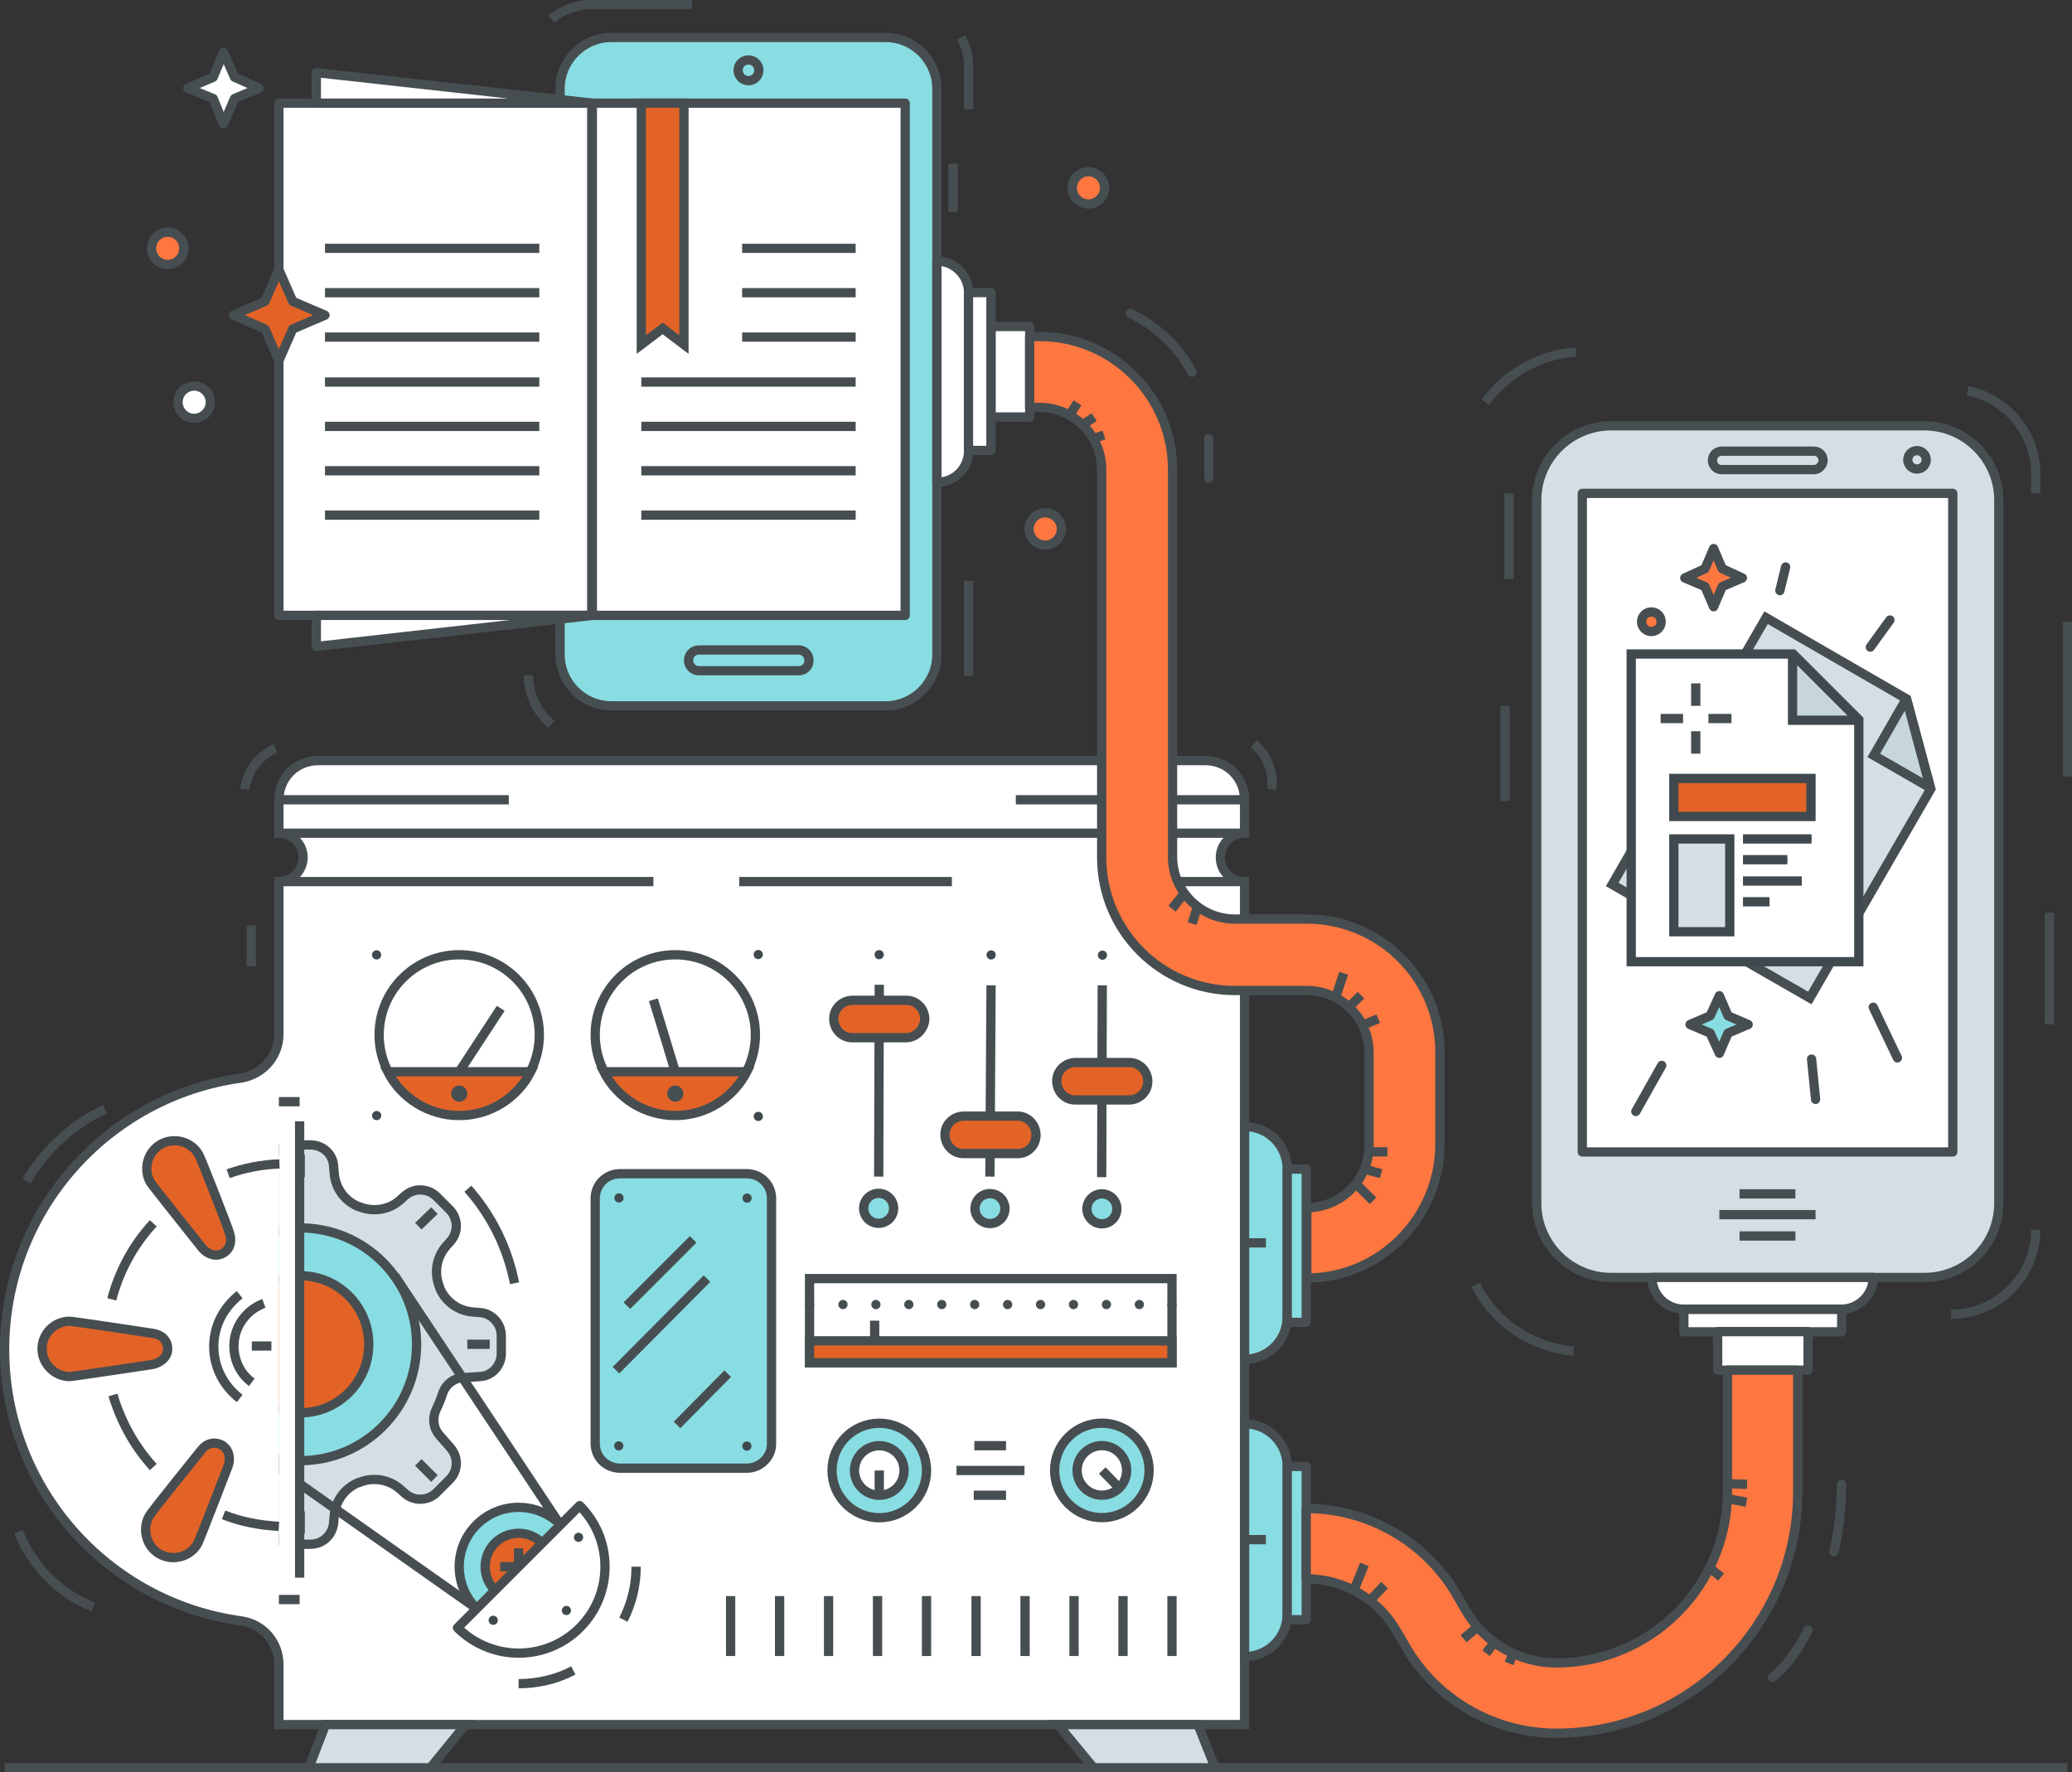 <?xml version="1.0" encoding="utf-8"?>
<!-- Generator: Adobe Illustrator 19.2.1, SVG Export Plug-In . SVG Version: 6.00 Build 0)  -->
<svg version="1.1" xmlns="http://www.w3.org/2000/svg" xmlns:xlink="http://www.w3.org/1999/xlink" x="0px" y="0px" width="359.6px"
	 height="307.6px" viewBox="0 0 359.6 307.6" style="enable-background:new 0 0 359.6 307.6;" xml:space="preserve">
<rect x="0" y="0" width="359.6" height="307.6" fill="#333333" stroke="none"/>
<g id="BG" style="display:none;">
	
		<rect x="-2529.2" y="-2428.8" style="display:inline;fill:none;stroke:#E36327;stroke-width:220;stroke-miterlimit:10;" width="7384.5" height="3809.2"/>
</g>
<g id="Layer_1">
	<g id="New_Symbol_4_2_">
	</g>
	<g id="New_Symbol_4_1_">
	</g>
	<g id="New_Symbol_4">
	</g>
	<g id="New_Symbol_4_3_">
	</g>
	<g id="New_Symbol_4_4_">
	</g>
	<g>
		<line style="fill:none;stroke:#474E51;stroke-width:1.609;stroke-miterlimit:10;" x1="0.8" y1="306.8" x2="358.8" y2="306.8"/>
		<g>
			<path style="fill:#FFFFFF;stroke:#474E51;stroke-width:1.609;stroke-miterlimit:10;" d="M211.8,148.8c0-2.3,1.9-4.2,4.2-4.2
				v-5.8c0-3.8-3-6.8-6.8-6.8h-154c-3.8,0-6.8,3-6.8,6.8l0,5.8h0c2.3,0,4.2,1.9,4.2,4.2c0,2.3-1.9,4.2-4.2,4.2h0v26.5
				c0,3.8-2.8,7-6.6,7.6c-23.2,3.2-41,23.1-41,47.1c0,24,17.8,43.9,41,47.1c3.8,0.5,6.6,3.7,6.6,7.6v10.4H216V153
				C213.7,153,211.8,151.2,211.8,148.8z"/>
		</g>
		<g>
			<g>
				<g>
					<g>
						
							<ellipse transform="matrix(3.102838e-003 -1 1 3.102838e-003 -100.546 230.506)" style="fill:#404A4E;" cx="65.3" cy="165.7" rx="0.8" ry="0.8"/>
						
							<ellipse transform="matrix(3.102838e-003 -1 1 3.102838e-003 -128.432 258.306)" style="fill:#404A4E;" cx="65.3" cy="193.6" rx="0.8" ry="0.8"/>
						
							<ellipse transform="matrix(3.102838e-003 -1 1 3.102838e-003 -71.962 259.179)" style="fill:none;" cx="94" cy="165.7" rx="0.8" ry="0.8"/>
						
							<ellipse transform="matrix(3.102838e-003 -1 1 3.102838e-003 -99.848 286.978)" style="fill:none;" cx="94" cy="193.6" rx="0.8" ry="0.8"/>
					</g>
					<g>
						
							<ellipse transform="matrix(3.102838e-003 -1 1 3.102838e-003 -63.096 268.072)" style="fill:none;" cx="102.9" cy="165.7" rx="0.8" ry="0.8"/>
						
							<ellipse transform="matrix(3.102838e-003 -1 1 3.102838e-003 -90.982 295.872)" style="fill:none;" cx="102.9" cy="193.6" rx="0.8" ry="0.8"/>
						
							<ellipse transform="matrix(3.102838e-003 -1 1 3.102838e-003 -34.513 296.745)" style="fill:#404A4E;" cx="131.6" cy="165.7" rx="0.8" ry="0.8"/>
						
							<ellipse transform="matrix(3.102838e-003 -1 1 3.102838e-003 -62.604 324.75)" style="fill:#404A4E;" cx="131.6" cy="193.8" rx="0.8" ry="0.8"/>
					</g>
				</g>
			</g>
			<g>
				<circle style="fill:#FFFFFF;stroke:#474E51;stroke-width:1.609;stroke-miterlimit:10;" cx="79.7" cy="179.6" r="13.9"/>
				<path style="fill:#E36327;stroke:#474E51;stroke-width:1.609;stroke-miterlimit:10;" d="M67.3,186c2.3,4.5,7,7.6,12.4,7.6
					s10.1-3.1,12.4-7.6H67.3z"/>
				<line style="fill:none;stroke:#474E51;stroke-width:1.609;stroke-miterlimit:10;" x1="79.7" y1="186" x2="86.9" y2="175"/>
				<circle style="fill:#474E51;" cx="79.7" cy="189.8" r="1.4"/>
			</g>
			<g>
				<circle style="fill:#FFFFFF;stroke:#474E51;stroke-width:1.609;stroke-miterlimit:10;" cx="117.2" cy="179.6" r="13.9"/>
				<path style="fill:#E36327;stroke:#474E51;stroke-width:1.609;stroke-miterlimit:10;" d="M104.8,186c2.3,4.5,7,7.6,12.4,7.6
					c5.4,0,10.1-3.1,12.4-7.6H104.8z"/>
				<line style="fill:none;stroke:#474E51;stroke-width:1.609;stroke-miterlimit:10;" x1="117.2" y1="186" x2="113.4" y2="173.5"/>
				<circle style="fill:#474E51;" cx="117.2" cy="189.8" r="1.4"/>
			</g>
		</g>
		<g>
			<g>
				<g>
					
						<path style="fill:#D4DFE5;stroke:#474E51;stroke-width:1.609;stroke-linecap:round;stroke-linejoin:round;stroke-miterlimit:10;" d="
						M87,231.8v3.1c0,2.1-1.6,3.9-3.7,4l-3,0.2c-1.6,0.1-3,1.2-3.5,2.8c-0.3,0.9-0.7,1.9-1.1,2.7c-0.7,1.5-0.5,3.2,0.5,4.4l2,2.3
						c1.4,1.6,1.3,4-0.2,5.5l-2.2,2.2c-1.5,1.5-3.9,1.6-5.5,0.2l-0.9-0.8c-2-1.7-4.7-2.1-7.1-1.1c0,0-0.1,0-0.1,0
						c-2.4,1-4,3.2-4.2,5.8l-0.1,1.2c-0.2,2.1-1.9,3.7-4,3.7h-3.1c-2.1,0-3.9-1.6-4-3.7l-0.1-1.2c-0.2-2.6-1.8-4.8-4.2-5.8
						c0,0-0.1,0-0.1,0c-2.4-1-5.2-0.6-7.1,1.1l-0.9,0.8c-1.6,1.4-4,1.3-5.5-0.2l-2.2-2.2c-1.5-1.5-1.6-3.9-0.2-5.5l0.8-0.9
						c1.7-2,2.1-4.7,1.1-7.1c0,0,0-0.1,0-0.1c-1-2.4-3.2-4-5.8-4.2l-1.2-0.1c-2.1-0.2-3.7-1.9-3.7-4v-3.1c0-2.1,1.6-3.9,3.7-4
						l1.2-0.1c2.6-0.2,4.8-1.8,5.8-4.2c0,0,0-0.1,0-0.1c1-2.4,0.6-5.2-1.1-7.1l-0.8-0.9c-1.4-1.6-1.3-4,0.2-5.5l2.2-2.2
						c1.5-1.5,3.9-1.6,5.5-0.2l0.9,0.8c2,1.7,4.7,2.1,7.1,1.1c0,0,0.1,0,0.1,0c2.4-1,4-3.2,4.2-5.8l0.1-1.2c0.2-2.1,1.9-3.7,4-3.7
						h3.1c2.1,0,3.9,1.6,4,3.7l0.1,1.2c0.2,2.6,1.8,4.8,4.2,5.8c0,0,0.1,0,0.1,0c2.4,1,5.2,0.6,7.1-1.1l0.9-0.8
						c1.6-1.4,4-1.3,5.5,0.2l2.2,2.2c1.5,1.5,1.6,3.9,0.2,5.5l-0.8,0.9c-1.7,2-2.1,4.7-1.1,7.1c0,0,0,0.1,0,0.1c1,2.4,3.2,4,5.8,4.2
						l1.2,0.1C85.3,227.9,87,229.7,87,231.8z"/>
					
						<ellipse id="XMLID_562_" transform="matrix(0.315 -0.949 0.949 0.315 -185.774 209.38)" style="display:none;fill:none;stroke:#474E51;stroke-width:1.609;stroke-linecap:round;stroke-linejoin:round;stroke-miterlimit:10;stroke-dasharray:1.14,1.14;" cx="52.1" cy="233.3" rx="26.1" ry="26.1"/>
					
						<circle id="XMLID_561_" style="fill:#88DDE2;stroke:#474E51;stroke-width:1.609;stroke-linecap:round;stroke-linejoin:round;stroke-miterlimit:10;" cx="52.1" cy="233.3" r="20.2"/>
					
						<circle id="XMLID_560_" style="fill:#E36327;stroke:#474E51;stroke-width:1.609;stroke-linecap:round;stroke-linejoin:round;stroke-miterlimit:10;" cx="52.1" cy="233.3" r="11.9"/>
				</g>
			</g>
			
				<circle id="XMLID_559_" style="fill:#88DDE2;stroke:#474E51;stroke-width:1.609;stroke-linecap:round;stroke-linejoin:round;stroke-miterlimit:10;" cx="90" cy="271.9" r="10.3"/>
			
				<circle id="XMLID_558_" style="fill:#E36327;stroke:#474E51;stroke-width:1.609;stroke-linecap:round;stroke-linejoin:round;stroke-miterlimit:10;" cx="90" cy="271.9" r="5.8"/>
			<path id="XMLID_557_" style="fill:none;stroke:#474E51;stroke-width:1.609;stroke-linejoin:round;stroke-miterlimit:10;" d="
				M108.2,281.1c1.4-2.8,2.2-5.9,2.2-9.2"/>
			<path id="XMLID_556_" style="fill:none;stroke:#474E51;stroke-width:1.609;stroke-linejoin:round;stroke-miterlimit:10;" d="
				M90,292.2c3.4,0,6.7-0.8,9.5-2.3"/>
			<g>
				
					<line style="fill:none;stroke:#474E51;stroke-width:1.609;stroke-linejoin:round;stroke-miterlimit:10;" x1="90" y1="275.1" x2="90" y2="268.7"/>
				
					<line style="fill:none;stroke:#474E51;stroke-width:1.609;stroke-linejoin:round;stroke-miterlimit:10;" x1="86.8" y1="271.9" x2="93.2" y2="271.9"/>
			</g>
			
				<line style="fill:none;stroke:#474E51;stroke-width:1.609;stroke-linejoin:round;stroke-miterlimit:10;" x1="43.9" y1="251.8" x2="85.6" y2="281.2"/>
			
				<line style="fill:none;stroke:#474E51;stroke-width:1.609;stroke-linejoin:round;stroke-miterlimit:10;" x1="96.8" y1="264" x2="68.5" y2="221.4"/>
			<line style="fill:none;stroke:#474E51;stroke-width:1.609;stroke-miterlimit:10;" x1="52.1" y1="200.4" x2="52.1" y2="204.3"/>
			<line style="fill:none;stroke:#474E51;stroke-width:1.609;stroke-miterlimit:10;" x1="75.4" y1="210.1" x2="72.6" y2="212.8"/>
			<line style="fill:none;stroke:#474E51;stroke-width:1.609;stroke-miterlimit:10;" x1="85" y1="233.3" x2="81.1" y2="233.3"/>
			<line style="fill:none;stroke:#474E51;stroke-width:1.609;stroke-miterlimit:10;" x1="75.4" y1="256.6" x2="72.6" y2="253.8"/>
			<line style="fill:none;stroke:#474E51;stroke-width:1.609;stroke-miterlimit:10;" x1="52.1" y1="266.2" x2="52.1" y2="262.3"/>
			<line style="fill:none;stroke:#474E51;stroke-width:1.609;stroke-miterlimit:10;" x1="28.8" y1="256.6" x2="31.6" y2="253.8"/>
			<line style="fill:none;stroke:#474E51;stroke-width:1.609;stroke-miterlimit:10;" x1="19.2" y1="233.3" x2="23.1" y2="233.3"/>
			<line style="fill:none;stroke:#474E51;stroke-width:1.609;stroke-miterlimit:10;" x1="28.8" y1="210.1" x2="31.6" y2="212.8"/>
		</g>
		<path style="fill:none;stroke:#474E51;stroke-width:1.609;stroke-miterlimit:10;" d="M46.1,237.4c-0.9-0.3-1.7-0.7-2.4-1.2"/>
		<g>
			<g>
				<polyline style="fill:#FFFFFF;" points="48.4,194.2 48.4,191.7 23,201.4 5.6,234 18.9,263.2 48.4,276.3 48.4,194.2 				"/>
			</g>
			<polyline style="fill:#FFFFFF;" points="48.4,194.6 52,194.6 52,273.8 48.4,273.8 			"/>
		</g>
		<path style="fill:none;stroke:#474E51;stroke-width:1.609;stroke-miterlimit:10;" d="M43.7,239.9c-1.9-1.4-3.1-3.7-3.1-6.3
			c0-3.4,2.2-6.3,5.2-7.4"/>
		<path style="fill:none;stroke:#474E51;stroke-width:1.609;stroke-miterlimit:10;" d="M41.6,242.7c-2.7-2.1-4.5-5.3-4.5-9
			c0-3.7,1.8-6.9,4.5-9"/>
		<g>
			<path id="XMLID_555_" style="fill:none;stroke:#474E51;stroke-width:1.609;stroke-miterlimit:10;" d="M19.4,225.5
				c1.3-5,3.8-9.5,7.2-13.2"/>
			<path id="XMLID_554_" style="fill:none;stroke:#474E51;stroke-width:1.609;stroke-miterlimit:10;" d="M26.6,254.6
				c-3.2-3.5-5.6-7.8-7-12.5"/>
			<path id="XMLID_553_" style="fill:none;stroke:#474E51;stroke-width:1.609;stroke-miterlimit:10;" d="M48.4,264.9
				c-3.4-0.2-6.6-0.8-9.6-2"/>
			<path id="XMLID_540_" style="fill:none;stroke:#474E51;stroke-width:1.609;stroke-miterlimit:10;" d="M39.6,203.7
				c2.8-1,5.8-1.6,8.9-1.7"/>
		</g>
		<path style="fill:#E36327;stroke:#474E51;stroke-width:1.609;stroke-miterlimit:10;" d="M34.5,200.4c-1.3-2.3-4.3-3.1-6.6-1.8
			s-3.1,4.3-1.8,6.6c0.3,0.5,9,11.4,9,11.4c0.9,1.1,2.4,1.6,3.6,0.9c1.3-0.7,1.6-2.2,1.1-3.6C39.9,213.9,34.8,200.8,34.5,200.4z"/>
		<path style="fill:#E36327;stroke:#474E51;stroke-width:1.609;stroke-miterlimit:10;" d="M29.1,234.1c0-1.5-1.1-2.5-2.6-2.7
			c0,0-13.8-2.1-14.4-2.1c-2.7,0-4.8,2.2-4.8,4.8s2.2,4.8,4.8,4.8c0.5,0,14.4-2.1,14.4-2.1C27.9,236.5,29.1,235.5,29.1,234.1z"/>
		<path style="fill:#E36327;stroke:#474E51;stroke-width:1.609;stroke-miterlimit:10;" d="M38.5,250.8c-1.3-0.7-2.7-0.3-3.6,0.9
			c0,0-8.8,10.9-9,11.4c-1.3,2.3-0.5,5.3,1.8,6.6c2.3,1.3,5.3,0.5,6.6-1.8c0.3-0.5,5.3-13.5,5.3-13.5
			C40.1,253,39.7,251.5,38.5,250.8z"/>
		
			<line style="fill:none;stroke:#474E51;stroke-width:1.609;stroke-linejoin:round;stroke-miterlimit:10;" x1="47.1" y1="233.6" x2="43.7" y2="233.6"/>
		<line style="fill:none;stroke:#474E51;stroke-width:1.609;stroke-miterlimit:10;" x1="48.4" y1="138.8" x2="88.3" y2="138.8"/>
		<line style="fill:none;stroke:#474E51;stroke-width:1.609;stroke-miterlimit:10;" x1="48.4" y1="153" x2="113.4" y2="153"/>
		<line style="fill:none;stroke:#474E51;stroke-width:1.609;stroke-miterlimit:10;" x1="176.3" y1="138.8" x2="216.1" y2="138.8"/>
		<line style="fill:none;stroke:#474E51;stroke-width:1.609;stroke-miterlimit:10;" x1="199.5" y1="153" x2="216.1" y2="153"/>
		<g>
			<polygon style="fill:none;" points="203.2,219.6 140.5,219.6 140.5,162.3 144.4,158.4 199.6,158.6 203.4,162.5 			"/>
			<g>
				
					<line style="fill:none;stroke:#474E51;stroke-width:1.609;stroke-miterlimit:10;" x1="152.6" y1="170.9" x2="152.5" y2="204.2"/>
				<line style="fill:none;stroke:#474E51;stroke-width:1.609;stroke-miterlimit:10;" x1="172" y1="171" x2="171.8" y2="204.2"/>
				<line style="fill:none;stroke:#474E51;stroke-width:1.609;stroke-miterlimit:10;" x1="191.3" y1="171" x2="191.2" y2="204.3"/>
				<path style="fill:#E36327;stroke:#474E51;stroke-width:1.609;stroke-miterlimit:10;" d="M157.2,180.1l-9.3,0
					c-1.8,0-3.2-1.5-3.2-3.3v0c0-1.8,1.5-3.2,3.3-3.2l9.3,0c1.8,0,3.2,1.5,3.2,3.3l0,0C160.4,178.6,159,180.1,157.2,180.1z"/>
				<path style="fill:#E36327;stroke:#474E51;stroke-width:1.609;stroke-miterlimit:10;" d="M176.5,200.2l-9.3,0
					c-1.8,0-3.2-1.5-3.2-3.3l0,0c0-1.8,1.5-3.2,3.3-3.2l9.3,0c1.8,0,3.2,1.5,3.2,3.3v0C179.8,198.8,178.3,200.3,176.5,200.2z"/>
				<path style="fill:#E36327;stroke:#474E51;stroke-width:1.609;stroke-miterlimit:10;" d="M195.9,190.9l-9.3,0
					c-1.8,0-3.2-1.5-3.2-3.3l0,0c0-1.8,1.5-3.2,3.3-3.2l9.3,0c1.8,0,3.2,1.5,3.2,3.3l0,0C199.2,189.5,197.7,190.9,195.9,190.9z"/>
			</g>
			
				<ellipse transform="matrix(3.102838e-003 -1 1 3.102838e-003 -13.589 317.767)" style="fill:#404A4E;" cx="152.6" cy="165.7" rx="0.8" ry="0.8"/>
			
				<ellipse transform="matrix(3.102838e-003 -1 1 3.102838e-003 5.675 337.211)" style="fill:#404A4E;" cx="172" cy="165.8" rx="0.8" ry="0.8"/>
			
				<ellipse transform="matrix(3.102838e-003 -1 1 3.102838e-003 24.939 356.655)" style="fill:#404A4E;" cx="191.4" cy="165.8" rx="0.8" ry="0.8"/>
			
				<ellipse transform="matrix(3.102838e-003 -1 1 3.102838e-003 -57.683 361.453)" style="fill:#88DDE2;stroke:#474E51;stroke-width:1.609;stroke-miterlimit:10;" cx="152.4" cy="209.7" rx="2.6" ry="2.6"/>
			
				<ellipse transform="matrix(3.102838e-003 -1 1 3.102838e-003 -38.42 380.897)" style="fill:#88DDE2;stroke:#474E51;stroke-width:1.609;stroke-miterlimit:10;" cx="171.8" cy="209.7" rx="2.6" ry="2.6"/>
			
				<ellipse transform="matrix(3.102838e-003 -1 1 3.102838e-003 -19.156 400.341)" style="fill:#88DDE2;stroke:#474E51;stroke-width:1.609;stroke-miterlimit:10;" cx="191.2" cy="209.8" rx="2.6" ry="2.6"/>
		</g>
		<g>
			<polygon style="fill:#D4DFE5;stroke:#474E51;stroke-width:1.609;stroke-miterlimit:10;" points="74.7,306.8 53.6,306.8 
				56.5,299.3 80.8,299.3 			"/>
			<polygon style="fill:#D4DFE5;stroke:#474E51;stroke-width:1.609;stroke-miterlimit:10;" points="210.9,306.8 189.8,306.8 
				183.6,299.3 207.9,299.3 			"/>
		</g>
		<g>
			
				<path style="fill:#FFFFFF;stroke:#474E51;stroke-width:1.609;stroke-linecap:round;stroke-linejoin:round;stroke-miterlimit:10;" d="
				M105,271.9c0,8.3-6.7,15-15,15c-4.1,0-7.9-1.7-10.6-4.4l21.2-21.2C103.3,264,105,267.7,105,271.9z"/>
		</g>
		
			<ellipse transform="matrix(1 -3.102838e-003 3.102838e-003 1 -0.872 0.267)" style="fill:#404A4E;" cx="85.6" cy="281.2" rx="0.8" ry="0.8"/>
		
			<ellipse transform="matrix(1 -3.102838e-003 3.102838e-003 1 -0.827 0.313)" style="fill:#404A4E;" cx="100.4" cy="266.8" rx="0.8" ry="0.8"/>
		
			<ellipse transform="matrix(1 -3.102838e-003 3.102838e-003 1 -0.867 0.306)" style="fill:#404A4E;" cx="98.3" cy="279.5" rx="0.8" ry="0.8"/>
		<line style="fill:none;stroke:#474E51;stroke-width:1.609;stroke-miterlimit:10;" x1="48.4" y1="144.6" x2="216" y2="144.6"/>
		<line style="fill:none;stroke:#474E51;stroke-width:1.609;stroke-miterlimit:10;" x1="128.3" y1="153" x2="165.2" y2="153"/>
		<line style="fill:none;stroke:#474E51;stroke-width:1.609;stroke-miterlimit:10;" x1="52" y1="277.6" x2="48.4" y2="277.6"/>
		<line style="fill:none;stroke:#474E51;stroke-width:1.609;stroke-miterlimit:10;" x1="52" y1="194.6" x2="52" y2="273.8"/>
		<line style="fill:none;stroke:#474E51;stroke-width:1.609;stroke-miterlimit:10;" x1="48.4" y1="191.2" x2="52" y2="191.2"/>
		<g>
			<g>
				<g>
					<circle style="fill:#88DDE2;stroke:#474E51;stroke-width:1.609;stroke-miterlimit:10;" cx="152.6" cy="255.2" r="8.2"/>
					<circle style="fill:#FFFFFF;stroke:#474E51;stroke-width:1.609;stroke-miterlimit:10;" cx="152.6" cy="255.2" r="4.3"/>
					
						<line style="fill:none;stroke:#474E51;stroke-width:1.609;stroke-miterlimit:10;" x1="152.6" y1="255.2" x2="152.6" y2="259.5"/>
				</g>
				<g>
					
						<ellipse transform="matrix(0.707 -0.707 0.707 0.707 -124.443 210.01)" style="fill:#88DDE2;stroke:#474E51;stroke-width:1.609;stroke-miterlimit:10;" cx="191.3" cy="255.2" rx="8.2" ry="8.2"/>
					
						<ellipse transform="matrix(0.707 -0.707 0.707 0.707 -124.443 210.01)" style="fill:#FFFFFF;stroke:#474E51;stroke-width:1.609;stroke-miterlimit:10;" cx="191.3" cy="255.2" rx="4.3" ry="4.3"/>
					
						<line style="fill:none;stroke:#474E51;stroke-width:1.609;stroke-miterlimit:10;" x1="191.3" y1="255.2" x2="194.3" y2="258.3"/>
				</g>
			</g>
			<line style="fill:none;stroke:#474E51;stroke-width:1.609;stroke-miterlimit:10;" x1="166" y1="255.2" x2="177.8" y2="255.2"/>
			
				<line style="fill:none;stroke:#474E51;stroke-width:1.609;stroke-miterlimit:10;" x1="169.1" y1="250.9" x2="174.6" y2="250.9"/>
			<line style="fill:none;stroke:#474E51;stroke-width:1.609;stroke-miterlimit:10;" x1="169" y1="259.5" x2="174.6" y2="259.5"/>
		</g>
		
			<rect x="140.5" y="221.9" style="fill:none;stroke:#474E51;stroke-width:1.609;stroke-miterlimit:10;" width="62.9" height="14.6"/>
		<line style="fill:none;stroke:#474E51;stroke-width:1.609;stroke-miterlimit:10;" x1="151.8" y1="236.2" x2="151.8" y2="229.2"/>
		<g>
			<g>
				
					<line style="fill:none;stroke:#474E51;stroke-width:1.609;stroke-linecap:round;stroke-miterlimit:10;" x1="140.5" y1="226.4" x2="140.5" y2="226.4"/>
				
					<line style="fill:none;stroke:#474E51;stroke-width:1.609;stroke-linecap:round;stroke-miterlimit:10;stroke-dasharray:0,5.715;" x1="146.3" y1="226.4" x2="200.6" y2="226.4"/>
				
					<line style="fill:none;stroke:#474E51;stroke-width:1.609;stroke-linecap:round;stroke-miterlimit:10;" x1="203.4" y1="226.4" x2="203.4" y2="226.4"/>
			</g>
		</g>
		
			<rect x="140.5" y="232.7" style="fill:#E36327;stroke:#474E51;stroke-width:1.609;stroke-miterlimit:10;" width="62.9" height="3.8"/>
		<g>
			
				<line style="fill:none;stroke:#474E51;stroke-width:1.609;stroke-linejoin:round;stroke-miterlimit:10;" x1="203.4" y1="277" x2="203.4" y2="287.4"/>
			
				<line style="fill:none;stroke:#474E51;stroke-width:1.609;stroke-linejoin:round;stroke-miterlimit:10;" x1="194.9" y1="277" x2="194.9" y2="287.4"/>
			
				<line style="fill:none;stroke:#474E51;stroke-width:1.609;stroke-linejoin:round;stroke-miterlimit:10;" x1="186.4" y1="277" x2="186.4" y2="287.4"/>
			
				<line style="fill:none;stroke:#474E51;stroke-width:1.609;stroke-linejoin:round;stroke-miterlimit:10;" x1="177.9" y1="277" x2="177.9" y2="287.4"/>
			
				<line style="fill:none;stroke:#474E51;stroke-width:1.609;stroke-linejoin:round;stroke-miterlimit:10;" x1="169.4" y1="277" x2="169.4" y2="287.4"/>
			
				<line style="fill:none;stroke:#474E51;stroke-width:1.609;stroke-linejoin:round;stroke-miterlimit:10;" x1="160.8" y1="277" x2="160.8" y2="287.4"/>
			
				<line style="fill:none;stroke:#474E51;stroke-width:1.609;stroke-linejoin:round;stroke-miterlimit:10;" x1="152.3" y1="277" x2="152.3" y2="287.4"/>
			
				<line style="fill:none;stroke:#474E51;stroke-width:1.609;stroke-linejoin:round;stroke-miterlimit:10;" x1="143.8" y1="277" x2="143.8" y2="287.4"/>
			
				<line style="fill:none;stroke:#474E51;stroke-width:1.609;stroke-linejoin:round;stroke-miterlimit:10;" x1="135.3" y1="277" x2="135.3" y2="287.4"/>
			
				<line style="fill:none;stroke:#474E51;stroke-width:1.609;stroke-linejoin:round;stroke-miterlimit:10;" x1="126.8" y1="277" x2="126.8" y2="287.4"/>
		</g>
		<path style="fill:#88DDE2;stroke:#474E51;stroke-width:1.609;stroke-linejoin:round;stroke-miterlimit:10;" d="M129.6,254.8h-22
			c-2.4,0-4.3-1.9-4.3-4.3V208c0-2.4,1.9-4.3,4.3-4.3h22c2.4,0,4.3,1.9,4.3,4.3v42.4C134,252.8,132,254.8,129.6,254.8z"/>
		<path style="fill:none;stroke:#474E51;stroke-width:1.609;stroke-linejoin:round;stroke-miterlimit:10;" d="M257.8,69.8
			c3.6-4.9,9.3-8.3,15.7-8.7"/>
		<path style="fill:none;stroke:#474E51;stroke-width:1.609;stroke-linejoin:round;stroke-miterlimit:10;" d="M261.9,230.1
			c-2.4-1.9-4.4-4.3-5.8-7.1"/>
		<path style="fill:none;stroke:#474E51;stroke-width:1.609;stroke-linejoin:round;stroke-miterlimit:10;" d="M273.1,234.5
			c-4.2-0.4-8-2-11.2-4.4"/>
		<path style="fill:none;stroke:#474E51;stroke-width:1.609;stroke-linejoin:round;stroke-miterlimit:10;" d="M353.3,213.4
			c0,8.1-6.6,14.7-14.7,14.7"/>
		<path style="fill:none;stroke:#474E51;stroke-width:1.609;stroke-linejoin:round;stroke-miterlimit:10;" d="M341.5,67.8
			c6.7,1.4,11.8,7.3,11.8,14.4v3.4"/>
		<path style="fill:#D4DFE5;stroke:#474E51;stroke-width:1.609;stroke-linejoin:round;stroke-miterlimit:10;" d="M334,221.7h-54.4
			c-7.1,0-12.9-5.8-12.9-12.9v-122c0-7.1,5.8-12.9,12.9-12.9H334c7.1,0,12.9,5.8,12.9,12.9v122C346.9,216,341.1,221.7,334,221.7z"/>
		
			<rect x="249.6" y="110.6" transform="matrix(-1.836970e-016 1 -1 -1.836970e-016 449.512 -163.977)" style="fill:#FFFFFF;stroke:#474E51;stroke-width:1.609;stroke-linejoin:round;stroke-miterlimit:10;" width="114.3" height="64.3"/>
		<g>
			
				<line style="fill:none;stroke:#474E51;stroke-width:1.609;stroke-linejoin:round;stroke-miterlimit:10;" x1="301.9" y1="214.5" x2="311.6" y2="214.5"/>
			
				<line style="fill:none;stroke:#474E51;stroke-width:1.609;stroke-linejoin:round;stroke-miterlimit:10;" x1="298.4" y1="210.8" x2="315.1" y2="210.8"/>
			
				<line style="fill:none;stroke:#474E51;stroke-width:1.609;stroke-linejoin:round;stroke-miterlimit:10;" x1="301.9" y1="207.2" x2="311.6" y2="207.2"/>
		</g>
		<path style="fill:none;stroke:#474E51;stroke-width:1.609;stroke-linejoin:round;stroke-miterlimit:10;" d="M314.8,81.5h-16
			c-0.9,0-1.6-0.7-1.6-1.6v0c0-0.9,0.7-1.6,1.6-1.6h16c0.9,0,1.6,0.7,1.6,1.6v0C316.4,80.7,315.7,81.5,314.8,81.5z"/>
		
			<circle style="fill:none;stroke:#474E51;stroke-width:1.609;stroke-linejoin:round;stroke-miterlimit:10;" cx="332.7" cy="79.8" r="1.6"/>
		<g>
			<path style="fill:#88DDE2;stroke:#474E51;stroke-width:1.609;stroke-linejoin:round;stroke-miterlimit:10;" d="M216,247.1
				L216,247.1v40.4l0,0c4.1,0,7.4-3.3,7.4-7.4v-25.6C223.4,250.4,220.1,247.1,216,247.1z"/>
			
				<rect x="223.4" y="254.5" style="fill:#88DDE2;stroke:#474E51;stroke-width:1.609;stroke-linejoin:round;stroke-miterlimit:10;" width="3.3" height="26.6"/>
			
				<line style="fill:#FFFFFF;stroke:#474E51;stroke-width:1.609;stroke-miterlimit:10;" x1="216" y1="267.2" x2="219.7" y2="267.2"/>
		</g>
		<g>
			<path style="fill:#88DDE2;stroke:#474E51;stroke-width:1.609;stroke-linejoin:round;stroke-miterlimit:10;" d="M216,195.5
				L216,195.5v40.4l0,0c4.1,0,7.4-3.3,7.4-7.4v-25.6C223.4,198.8,220.1,195.5,216,195.5z"/>
			
				<rect x="223.4" y="202.9" style="fill:#88DDE2;stroke:#474E51;stroke-width:1.609;stroke-linejoin:round;stroke-miterlimit:10;" width="3.3" height="26.6"/>
			
				<line style="fill:#FFFFFF;stroke:#474E51;stroke-width:1.609;stroke-miterlimit:10;" x1="216" y1="215.7" x2="219.7" y2="215.7"/>
		</g>
		<g>
			<path style="fill:#FFFFFF;stroke:#474E51;stroke-width:1.609;stroke-linejoin:round;stroke-miterlimit:10;" d="M292.2,227.2
				h27.4c3,0,5.5-2.5,5.5-5.5l0,0h-38.4l0,0C286.7,224.8,289.2,227.2,292.2,227.2z"/>
			
				<rect x="292.2" y="227.2" transform="matrix(-1 8.957134e-011 -8.957134e-011 -1 611.834 458.344)" style="fill:#FFFFFF;stroke:#474E51;stroke-width:1.609;stroke-linejoin:round;stroke-miterlimit:10;" width="27.4" height="3.9"/>
		</g>
		<g>
			<g>
				<g id="XMLID_533_">
					<g id="XMLID_534_">
						<g id="XMLID_535_">
							<g id="XMLID_537_">
								<g id="XMLID_538_">
									<polygon id="XMLID_539_" style="fill:#D4DFE5;stroke:#474E51;stroke-width:1.609;stroke-miterlimit:10;" points="
										306.5,107.2 279.8,153.5 314.1,173.2 314.1,173.2 335.1,136.9 330.9,121.3 									"/>
								</g>
							</g>
							<path id="XMLID_536_" style="fill:#C6D6DC;stroke:#474E51;stroke-width:1.609;stroke-miterlimit:10;" d="M334.9,136.4
								l-3.9-14.6c-0.1-0.2-0.3-0.2-0.4-0.1l-5.4,9.4l9.4,5.4C334.8,136.7,335,136.5,334.9,136.4z"/>
						</g>
					</g>
				</g>
				<g id="XMLID_58_">
					<g>
						<g id="XMLID_198_">
							<g id="XMLID_236_">
								<g id="XMLID_238_">
									<g id="XMLID_263_">
										<polygon id="XMLID_264_" style="fill:#7FCED5;" points="283.1,113.5 283.1,166.9 283.1,166.9 322.6,166.9 322.6,166.9 
											322.6,124.9 311.2,113.5 										"/>
									</g>
								</g>
								<path id="XMLID_237_" style="fill:#7FCED5;" d="M322.2,124.6l-10.7-10.7c-0.1-0.1-0.4,0-0.4,0.2l0,10.9l10.9,0
									C322.3,124.9,322.4,124.7,322.2,124.6z"/>
							</g>
						</g>
						<rect id="XMLID_197_" x="290.5" y="135.1" style="fill:#7FCED5;" width="23.8" height="6.6"/>
						<rect id="XMLID_196_" x="290.5" y="145.6" style="fill:#7FCED5;" width="9.7" height="16.1"/>
					</g>
					<g>
						<g id="XMLID_169_">
							<g id="XMLID_170_">
								<g id="XMLID_172_">
									<g id="XMLID_177_">
										<polygon id="XMLID_178_" style="fill:#FFFFFF;" points="283.1,113.5 283.1,166.9 283.1,166.9 322.6,166.9 322.6,166.9 
											322.6,124.9 311.2,113.5 										"/>
									</g>
									
										<line id="XMLID_176_" style="fill:none;stroke:#474E51;stroke-width:0.394;stroke-linejoin:round;stroke-miterlimit:10;" x1="302.5" y1="145.6" x2="314.4" y2="145.6"/>
									
										<line id="XMLID_175_" style="fill:none;stroke:#474E51;stroke-width:0.394;stroke-linejoin:round;stroke-miterlimit:10;" x1="302.5" y1="149.2" x2="310.2" y2="149.2"/>
									
										<line id="XMLID_174_" style="fill:none;stroke:#474E51;stroke-width:0.394;stroke-linejoin:round;stroke-miterlimit:10;" x1="302.5" y1="152.9" x2="312.7" y2="152.9"/>
									
										<line id="XMLID_173_" style="fill:none;stroke:#474E51;stroke-width:0.394;stroke-linejoin:round;stroke-miterlimit:10;" x1="302.5" y1="156.5" x2="307.1" y2="156.5"/>
								</g>
								<path id="XMLID_171_" style="fill:#C6D6DC;" d="M322.2,124.6l-10.7-10.7c-0.1-0.1-0.4,0-0.4,0.2l0,10.9l10.9,0
									C322.3,124.9,322.4,124.7,322.2,124.6z"/>
							</g>
						</g>
						<rect id="XMLID_155_" x="290.5" y="135.1" style="fill:#E36327;" width="23.8" height="6.6"/>
						<rect id="XMLID_147_" x="290.5" y="145.6" style="fill:#D4DFE5;" width="9.7" height="16.1"/>
					</g>
					<g>
						<g id="XMLID_115_">
							<g id="XMLID_116_">
								<g id="XMLID_134_">
									<g id="XMLID_145_">
										<polygon id="XMLID_146_" style="fill:none;stroke:#404A4E;stroke-width:1.609;stroke-miterlimit:10;" points="
											283.1,113.5 283.1,166.9 283.1,166.9 322.6,166.9 322.6,166.9 322.6,124.9 311.2,113.5 										"/>
									</g>
									
										<line id="XMLID_144_" style="fill:none;stroke:#404A4E;stroke-width:1.609;stroke-miterlimit:10;" x1="302.5" y1="145.6" x2="314.4" y2="145.6"/>
									
										<line id="XMLID_143_" style="fill:none;stroke:#404A4E;stroke-width:1.609;stroke-miterlimit:10;" x1="302.5" y1="149.2" x2="310.2" y2="149.2"/>
									
										<line id="XMLID_142_" style="fill:none;stroke:#404A4E;stroke-width:1.609;stroke-miterlimit:10;" x1="302.5" y1="152.9" x2="312.7" y2="152.9"/>
									
										<line id="XMLID_136_" style="fill:none;stroke:#404A4E;stroke-width:1.609;stroke-miterlimit:10;" x1="302.5" y1="156.5" x2="307.1" y2="156.5"/>
								</g>
								<path id="XMLID_117_" style="fill:none;stroke:#404A4E;stroke-width:1.609;stroke-miterlimit:10;" d="M322.2,124.6
									l-10.7-10.7c-0.1-0.1-0.4,0-0.4,0.2l0,10.9l10.9,0C322.3,124.9,322.4,124.7,322.2,124.6z"/>
							</g>
						</g>
						
							<rect id="XMLID_114_" x="290.5" y="135.1" style="fill:none;stroke:#404A4E;stroke-width:1.609;stroke-miterlimit:10;" width="23.8" height="6.6"/>
						
							<rect id="XMLID_113_" x="290.5" y="145.6" style="fill:none;stroke:#404A4E;stroke-width:1.609;stroke-miterlimit:10;" width="9.7" height="16.1"/>
					</g>
				</g>
			</g>
			<g>
				<g>
					
						<line style="fill:none;stroke:#474E51;stroke-width:1.609;stroke-miterlimit:10;" x1="294.3" y1="118.6" x2="294.3" y2="130.8"/>
					
						<line style="fill:none;stroke:#474E51;stroke-width:1.609;stroke-miterlimit:10;" x1="288.2" y1="124.7" x2="300.5" y2="124.7"/>
				</g>
				<rect x="292.1" y="122.5" style="fill:#FFFFFF;" width="4.4" height="4.4"/>
			</g>
			
				<polygon style="fill:#FF7740;stroke:#474E51;stroke-width:1.609;stroke-linecap:round;stroke-linejoin:round;stroke-miterlimit:10;" points="
				297.4,95.2 298.9,98.7 302.4,100.3 298.9,101.8 297.4,105.3 295.9,101.8 292.4,100.3 295.9,98.7 			"/>
			
				<polygon style="fill:#88DDE2;stroke:#474E51;stroke-width:1.609;stroke-linecap:round;stroke-linejoin:round;stroke-miterlimit:10;" points="
				298.4,172.8 299.9,176.3 303.4,177.8 299.9,179.3 298.4,182.8 296.8,179.3 293.3,177.8 296.8,176.3 			"/>
			
				<circle style="fill:#FF7740;stroke:#474E51;stroke-width:1.609;stroke-linecap:round;stroke-linejoin:round;stroke-miterlimit:10;" cx="286.6" cy="107.9" r="1.7"/>
			
				<line style="fill:none;stroke:#474E51;stroke-width:1.609;stroke-linecap:round;stroke-linejoin:round;stroke-miterlimit:10;" x1="309.9" y1="98.4" x2="308.9" y2="102.5"/>
			
				<line style="fill:none;stroke:#474E51;stroke-width:1.609;stroke-linecap:round;stroke-linejoin:round;stroke-miterlimit:10;" x1="328" y1="107.6" x2="324.6" y2="112.3"/>
		</g>
		
			<line style="fill:none;stroke:#474E51;stroke-width:1.609;stroke-linecap:round;stroke-linejoin:round;stroke-miterlimit:10;" x1="325.1" y1="174.8" x2="329.3" y2="183.6"/>
		
			<line style="fill:none;stroke:#474E51;stroke-width:1.609;stroke-linecap:round;stroke-linejoin:round;stroke-miterlimit:10;" x1="314.4" y1="183.8" x2="315.1" y2="190.8"/>
		
			<line style="fill:none;stroke:#474E51;stroke-width:1.609;stroke-linecap:round;stroke-linejoin:round;stroke-miterlimit:10;" x1="288.4" y1="184.9" x2="283.9" y2="192.9"/>
		
			<rect x="298.1" y="231.1" style="fill:#FFFFFF;stroke:#474E51;stroke-width:1.609;stroke-linejoin:round;stroke-miterlimit:10;" width="15.7" height="6.7"/>
		
			<line style="fill:none;stroke:#474E51;stroke-width:1.609;stroke-linejoin:round;stroke-miterlimit:10;" x1="355.7" y1="177.8" x2="355.7" y2="158.4"/>
		
			<line style="fill:none;stroke:#474E51;stroke-width:1.609;stroke-linejoin:round;stroke-miterlimit:10;" x1="358.8" y1="134.8" x2="358.8" y2="107.9"/>
		
			<line style="fill:none;stroke:#474E51;stroke-width:1.609;stroke-linejoin:round;stroke-miterlimit:10;" x1="261.2" y1="122.5" x2="261.2" y2="139"/>
		
			<line style="fill:none;stroke:#474E51;stroke-width:1.609;stroke-linejoin:round;stroke-miterlimit:10;" x1="261.9" y1="85.6" x2="261.9" y2="100.5"/>
		<path style="fill:none;stroke:#474E51;stroke-width:1.609;stroke-linejoin:round;stroke-miterlimit:10;" d="M217.6,129.1
			c2.3,1.8,3.5,5,3.1,7.9"/>
		
			<line style="fill:none;stroke:#474E51;stroke-width:1.609;stroke-linejoin:round;stroke-miterlimit:10;" x1="43.6" y1="167.7" x2="43.6" y2="160.6"/>
		<path style="fill:none;stroke:#474E51;stroke-width:1.609;stroke-linejoin:round;stroke-miterlimit:10;" d="M42.5,137
			c0.3-3.1,2.5-5.9,5.3-7.1"/>
		<path style="fill:none;stroke:#474E51;stroke-width:1.609;stroke-linejoin:round;stroke-miterlimit:10;" d="M3.2,265.8
			c2.3,5.9,7.1,10.8,13,13.1"/>
		<path style="fill:none;stroke:#474E51;stroke-width:1.609;stroke-linejoin:round;stroke-miterlimit:10;" d="M4.6,205
			c3.1-5.4,7.9-9.8,13.6-12.5"/>
		<path style="fill:none;stroke:#474E51;stroke-width:1.609;stroke-linejoin:round;stroke-miterlimit:10;" d="M81.2,206.3
			c4.1,4.6,6.9,10.3,8.1,16.4"/>
		<g>
			
				<ellipse transform="matrix(3.102838e-003 -1 1 3.102838e-003 -100.812 314.652)" style="fill:#404A4E;" cx="107.4" cy="207.9" rx="0.8" ry="0.8"/>
			
				<ellipse transform="matrix(3.102838e-003 -1 1 3.102838e-003 -78.644 336.889)" style="fill:#404A4E;" cx="129.6" cy="207.9" rx="0.8" ry="0.8"/>
			
				<ellipse transform="matrix(3.102838e-003 -1 1 3.102838e-003 -143.849 357.557)" style="fill:#404A4E;" cx="107.4" cy="250.9" rx="0.8" ry="0.8"/>
			
				<ellipse transform="matrix(3.102838e-003 -1 1 3.102838e-003 -121.682 379.793)" style="fill:#404A4E;" cx="129.6" cy="250.9" rx="0.8" ry="0.8"/>
		</g>
		<line style="fill:none;stroke:#474E51;stroke-width:1.609;stroke-miterlimit:10;" x1="120.3" y1="215.1" x2="108.8" y2="226.6"/>
		<line style="fill:none;stroke:#474E51;stroke-width:1.609;stroke-miterlimit:10;" x1="122.7" y1="221.9" x2="106.9" y2="237.8"/>
		<line style="fill:none;stroke:#474E51;stroke-width:1.609;stroke-miterlimit:10;" x1="126.3" y1="238.4" x2="117.5" y2="247.3"/>
		<path style="fill:none;stroke:#474E51;stroke-width:1.609;stroke-linejoin:round;stroke-miterlimit:10;" d="M95.7,3.3
			c1.9-1.6,4.3-2.5,7-2.5h17.4"/>
		<path style="fill:none;stroke:#474E51;stroke-width:1.609;stroke-linejoin:round;stroke-miterlimit:10;" d="M95.7,125.7
			c-2.4-2-4-5.1-4-8.5"/>
		
			<line style="fill:none;stroke:#474E51;stroke-width:1.609;stroke-linejoin:round;stroke-miterlimit:10;" x1="168.1" y1="100.8" x2="168.1" y2="117.3"/>
		<path style="fill:none;stroke:#474E51;stroke-width:1.609;stroke-linejoin:round;stroke-miterlimit:10;" d="M166.8,6.5
			c0.9,1.6,1.3,3.3,1.3,5.2V19"/>
		<path style="fill:#88DDE2;stroke:#474E51;stroke-width:1.609;stroke-linejoin:round;stroke-miterlimit:10;" d="M162.6,15.4v98.2
			c0,4.9-4,8.9-8.9,8.9h-47.6c-4.9,0-8.9-4-8.9-8.9V15.4c0-4.9,4-8.9,8.9-8.9h47.6C158.6,6.5,162.6,10.5,162.6,15.4z"/>
		
			<rect x="102.8" y="17.9" style="fill:#FFFFFF;stroke:#474E51;stroke-width:1.609;stroke-linejoin:round;stroke-miterlimit:10;" width="54.3" height="88.9"/>
		<g>
			
				<line style="fill:none;stroke:#474E51;stroke-width:1.609;stroke-linejoin:round;stroke-miterlimit:10;" x1="148.5" y1="43.1" x2="128.8" y2="43.1"/>
			
				<line style="fill:none;stroke:#474E51;stroke-width:1.609;stroke-linejoin:round;stroke-miterlimit:10;" x1="148.5" y1="50.8" x2="128.8" y2="50.8"/>
			
				<line style="fill:none;stroke:#474E51;stroke-width:1.609;stroke-linejoin:round;stroke-miterlimit:10;" x1="148.5" y1="58.5" x2="128.8" y2="58.5"/>
			
				<line style="fill:none;stroke:#474E51;stroke-width:1.609;stroke-linejoin:round;stroke-miterlimit:10;" x1="148.5" y1="66.3" x2="111.3" y2="66.3"/>
			
				<line style="fill:none;stroke:#474E51;stroke-width:1.609;stroke-linejoin:round;stroke-miterlimit:10;" x1="148.5" y1="74" x2="111.3" y2="74"/>
			
				<line style="fill:none;stroke:#474E51;stroke-width:1.609;stroke-linejoin:round;stroke-miterlimit:10;" x1="148.5" y1="81.7" x2="111.3" y2="81.7"/>
			
				<line style="fill:none;stroke:#474E51;stroke-width:1.609;stroke-linejoin:round;stroke-miterlimit:10;" x1="148.5" y1="89.4" x2="111.3" y2="89.4"/>
		</g>
		
			<rect x="48.4" y="17.9" style="fill:#FFFFFF;stroke:#474E51;stroke-width:1.609;stroke-linejoin:round;stroke-miterlimit:10;" width="54.3" height="88.9"/>
		<polygon style="fill:#FFFFFF;stroke:#474E51;stroke-width:1.609;stroke-linejoin:round;stroke-miterlimit:10;" points="
			102.8,106.8 54.9,112.2 54.9,106.8 		"/>
		<polygon style="fill:#FFFFFF;stroke:#474E51;stroke-width:1.609;stroke-linejoin:round;stroke-miterlimit:10;" points="
			102.8,17.9 54.9,12.6 54.9,17.9 		"/>
		<polygon style="fill:#E36327;stroke:#474E51;stroke-width:1.609;stroke-miterlimit:10;" points="111.3,59.8 115,57 118.7,59.8 
			118.7,17.9 111.3,17.9 		"/>
		
			<circle style="fill:none;stroke:#474E51;stroke-width:1.609;stroke-linejoin:round;stroke-miterlimit:10;" cx="129.9" cy="12.2" r="1.8"/>
		<path style="fill:none;stroke:#474E51;stroke-width:1.609;stroke-linejoin:round;stroke-miterlimit:10;" d="M138.6,116.4h-17.3
			c-1,0-1.8-0.8-1.8-1.8v0c0-1,0.8-1.8,1.8-1.8h17.3c1,0,1.8,0.8,1.8,1.8v0C140.4,115.7,139.6,116.4,138.6,116.4z"/>
		
			<polygon style="fill:#FFFFFF;stroke:#474E51;stroke-width:1.609;stroke-linecap:round;stroke-linejoin:round;stroke-miterlimit:10;" points="
			38.8,9.1 40.7,13.4 45,15.3 40.7,17.1 38.8,21.5 37,17.1 32.6,15.3 37,13.4 		"/>
		
			<polygon style="fill:#E36327;stroke:#474E51;stroke-width:1.609;stroke-linecap:round;stroke-linejoin:round;stroke-miterlimit:10;" points="
			48.4,46.8 50.8,52.3 56.4,54.7 50.8,57.1 48.4,62.6 46,57.1 40.5,54.7 46,52.3 		"/>
		
			<circle style="fill:#FF7740;stroke:#474E51;stroke-width:1.609;stroke-linecap:round;stroke-linejoin:round;stroke-miterlimit:10;" cx="181.4" cy="91.8" r="2.8"/>
		
			<circle style="fill:#FF7740;stroke:#474E51;stroke-width:1.609;stroke-linecap:round;stroke-linejoin:round;stroke-miterlimit:10;" cx="188.9" cy="32.6" r="2.8"/>
		
			<circle style="fill:#FF7740;stroke:#474E51;stroke-width:1.609;stroke-linecap:round;stroke-linejoin:round;stroke-miterlimit:10;" cx="29.1" cy="43.1" r="2.8"/>
		
			<circle style="fill:#FFFFFF;stroke:#474E51;stroke-width:1.609;stroke-linecap:round;stroke-linejoin:round;stroke-miterlimit:10;" cx="33.7" cy="69.8" r="2.8"/>
		<g>
			<g>
				<path style="fill:#FFFFFF;stroke:#474E51;stroke-width:1.609;stroke-linejoin:round;stroke-miterlimit:10;" d="M168.1,78.2
					V50.8c0-3-2.5-5.5-5.5-5.5h0v38.4h0C165.7,83.7,168.1,81.3,168.1,78.2z"/>
				
					<rect x="156.3" y="62.6" transform="matrix(4.471960e-011 1 -1 4.471960e-011 234.582 -105.524)" style="fill:#FFFFFF;stroke:#474E51;stroke-width:1.609;stroke-linejoin:round;stroke-miterlimit:10;" width="27.4" height="3.9"/>
			</g>
			
				<rect x="167.5" y="61.2" transform="matrix(4.491880e-011 -1 1 4.491880e-011 110.81 239.868)" style="fill:#FFFFFF;stroke:#474E51;stroke-width:1.609;stroke-linejoin:round;stroke-miterlimit:10;" width="15.7" height="6.7"/>
		</g>
		<path style="fill:#FF7740;stroke:#474E51;stroke-width:1.609;stroke-linejoin:round;stroke-miterlimit:10;" d="M270.1,300.8
			c-10.9,0-21-5.9-26.3-15.3l-1.4-2.4c-3.2-5.6-9.2-9.1-15.7-9.1v-12.2c10.9,0,21,5.9,26.3,15.3l1.4,2.4c3.2,5.6,9.2,9.1,15.7,9.1
			c16.4,0,29.7-13.3,29.7-29.7v-21.1H312v21.1C312,282,293.2,300.8,270.1,300.8z"/>
		<path style="fill:#FF7740;stroke:#474E51;stroke-width:1.609;stroke-linejoin:round;stroke-miterlimit:10;" d="M226.8,221.8
			v-12.2c6,0,10.8-4.9,10.8-10.8v-16.1c0-6-4.9-10.8-10.8-10.8h-12.5c-12.7,0-23.1-10.3-23.1-23.1V81.5c0-6-4.9-10.8-10.8-10.8h-1.7
			V58.4h1.7c12.7,0,23.1,10.3,23.1,23.1v67.2c0,6,4.9,10.8,10.8,10.8h12.5c12.7,0,23.1,10.3,23.1,23.1v16.1
			C249.8,211.4,239.5,221.8,226.8,221.8z"/>
		
			<line style="fill:none;stroke:#474E51;stroke-width:1.609;stroke-linejoin:round;stroke-miterlimit:10;" x1="165.4" y1="28.4" x2="165.4" y2="36.8"/>
		
			<line style="fill:none;stroke:#474E51;stroke-width:1.609;stroke-linejoin:round;stroke-miterlimit:10;" x1="235" y1="275.9" x2="236.8" y2="271.5"/>
		
			<line style="fill:none;stroke:#474E51;stroke-width:1.609;stroke-linejoin:round;stroke-miterlimit:10;" x1="237.8" y1="277.7" x2="240.3" y2="275.1"/>
		
			<line style="fill:none;stroke:#474E51;stroke-width:1.609;stroke-linejoin:round;stroke-miterlimit:10;" x1="254" y1="284.4" x2="256.5" y2="282.3"/>
		
			<line style="fill:none;stroke:#474E51;stroke-width:1.609;stroke-linejoin:round;stroke-miterlimit:10;" x1="257.9" y1="286.9" x2="259.4" y2="285"/>
		
			<line style="fill:none;stroke:#474E51;stroke-width:1.609;stroke-linejoin:round;stroke-miterlimit:10;" x1="261.9" y1="288.7" x2="262.6" y2="286.9"/>
		
			<line style="fill:none;stroke:#474E51;stroke-width:1.609;stroke-linejoin:round;stroke-miterlimit:10;" x1="299.8" y1="260.1" x2="303.1" y2="260.7"/>
		
			<line style="fill:none;stroke:#474E51;stroke-width:1.609;stroke-linejoin:round;stroke-miterlimit:10;" x1="299.8" y1="257.5" x2="303.2" y2="257.6"/>
		
			<line style="fill:none;stroke:#474E51;stroke-width:1.609;stroke-linejoin:round;stroke-miterlimit:10;" x1="296.7" y1="272.1" x2="298.7" y2="273.7"/>
		
			<line style="fill:none;stroke:#474E51;stroke-width:1.609;stroke-linejoin:round;stroke-miterlimit:10;" x1="187" y1="69.9" x2="185.4" y2="72.4"/>
		
			<line style="fill:none;stroke:#474E51;stroke-width:1.609;stroke-linejoin:round;stroke-miterlimit:10;" x1="189.9" y1="72.4" x2="187.9" y2="73.7"/>
		
			<line style="fill:none;stroke:#474E51;stroke-width:1.609;stroke-linejoin:round;stroke-miterlimit:10;" x1="191.6" y1="75.5" x2="189.8" y2="76.1"/>
		
			<line style="fill:none;stroke:#474E51;stroke-width:1.609;stroke-linejoin:round;stroke-miterlimit:10;" x1="205.5" y1="155.1" x2="203.4" y2="157.7"/>
		
			<line style="fill:none;stroke:#474E51;stroke-width:1.609;stroke-linejoin:round;stroke-miterlimit:10;" x1="207.8" y1="157.4" x2="206.9" y2="160.3"/>
		
			<line style="fill:none;stroke:#474E51;stroke-width:1.609;stroke-linejoin:round;stroke-miterlimit:10;" x1="233.2" y1="168.9" x2="231.8" y2="173.1"/>
		
			<line style="fill:none;stroke:#474E51;stroke-width:1.609;stroke-linejoin:round;stroke-miterlimit:10;" x1="236.2" y1="172.7" x2="234.2" y2="174.7"/>
		
			<line style="fill:none;stroke:#474E51;stroke-width:1.609;stroke-linejoin:round;stroke-miterlimit:10;" x1="239.2" y1="176.8" x2="236.5" y2="177.9"/>
		
			<line style="fill:none;stroke:#474E51;stroke-width:1.609;stroke-linejoin:round;stroke-miterlimit:10;" x1="238.3" y1="208.4" x2="235.3" y2="205.4"/>
		
			<line style="fill:none;stroke:#474E51;stroke-width:1.609;stroke-linejoin:round;stroke-miterlimit:10;" x1="239.7" y1="203.7" x2="236.8" y2="202.9"/>
		
			<line style="fill:none;stroke:#474E51;stroke-width:1.609;stroke-linejoin:round;stroke-miterlimit:10;" x1="240.8" y1="199.9" x2="237.5" y2="199.9"/>
		<g>
			
				<line style="fill:none;stroke:#474E51;stroke-width:1.609;stroke-linejoin:round;stroke-miterlimit:10;" x1="93.6" y1="43.1" x2="56.4" y2="43.1"/>
			
				<line style="fill:none;stroke:#474E51;stroke-width:1.609;stroke-linejoin:round;stroke-miterlimit:10;" x1="93.6" y1="50.8" x2="56.4" y2="50.8"/>
			
				<line style="fill:none;stroke:#474E51;stroke-width:1.609;stroke-linejoin:round;stroke-miterlimit:10;" x1="93.6" y1="58.5" x2="56.4" y2="58.5"/>
			
				<line style="fill:none;stroke:#474E51;stroke-width:1.609;stroke-linejoin:round;stroke-miterlimit:10;" x1="93.6" y1="66.3" x2="56.4" y2="66.3"/>
			
				<line style="fill:none;stroke:#474E51;stroke-width:1.609;stroke-linejoin:round;stroke-miterlimit:10;" x1="93.6" y1="74" x2="56.4" y2="74"/>
			
				<line style="fill:none;stroke:#474E51;stroke-width:1.609;stroke-linejoin:round;stroke-miterlimit:10;" x1="93.6" y1="81.7" x2="56.4" y2="81.7"/>
			
				<line style="fill:none;stroke:#474E51;stroke-width:1.609;stroke-linejoin:round;stroke-miterlimit:10;" x1="93.6" y1="89.4" x2="56.4" y2="89.4"/>
		</g>
		
			<line style="fill:none;stroke:#474E51;stroke-width:1.609;stroke-linecap:round;stroke-linejoin:round;stroke-miterlimit:10;" x1="209.8" y1="76.1" x2="209.8" y2="83"/>
		
			<path style="fill:none;stroke:#474E51;stroke-width:1.609;stroke-linecap:round;stroke-linejoin:round;stroke-miterlimit:10;" d="
			M196.2,54.4c4.6,2.2,8.3,5.8,10.7,10.2"/>
		
			<path style="fill:none;stroke:#474E51;stroke-width:1.609;stroke-linecap:round;stroke-linejoin:round;stroke-miterlimit:10;" d="
			M313.8,282.9c-1.7,3.4-3.8,6.3-6.2,8.2"/>
		
			<path style="fill:none;stroke:#474E51;stroke-width:1.609;stroke-linecap:round;stroke-linejoin:round;stroke-miterlimit:10;" d="
			M319.6,257.6c0,3.5-0.4,7.6-1.3,11.7"/>
	</g>
</g>
<g id="_x23_">
</g>
</svg>
